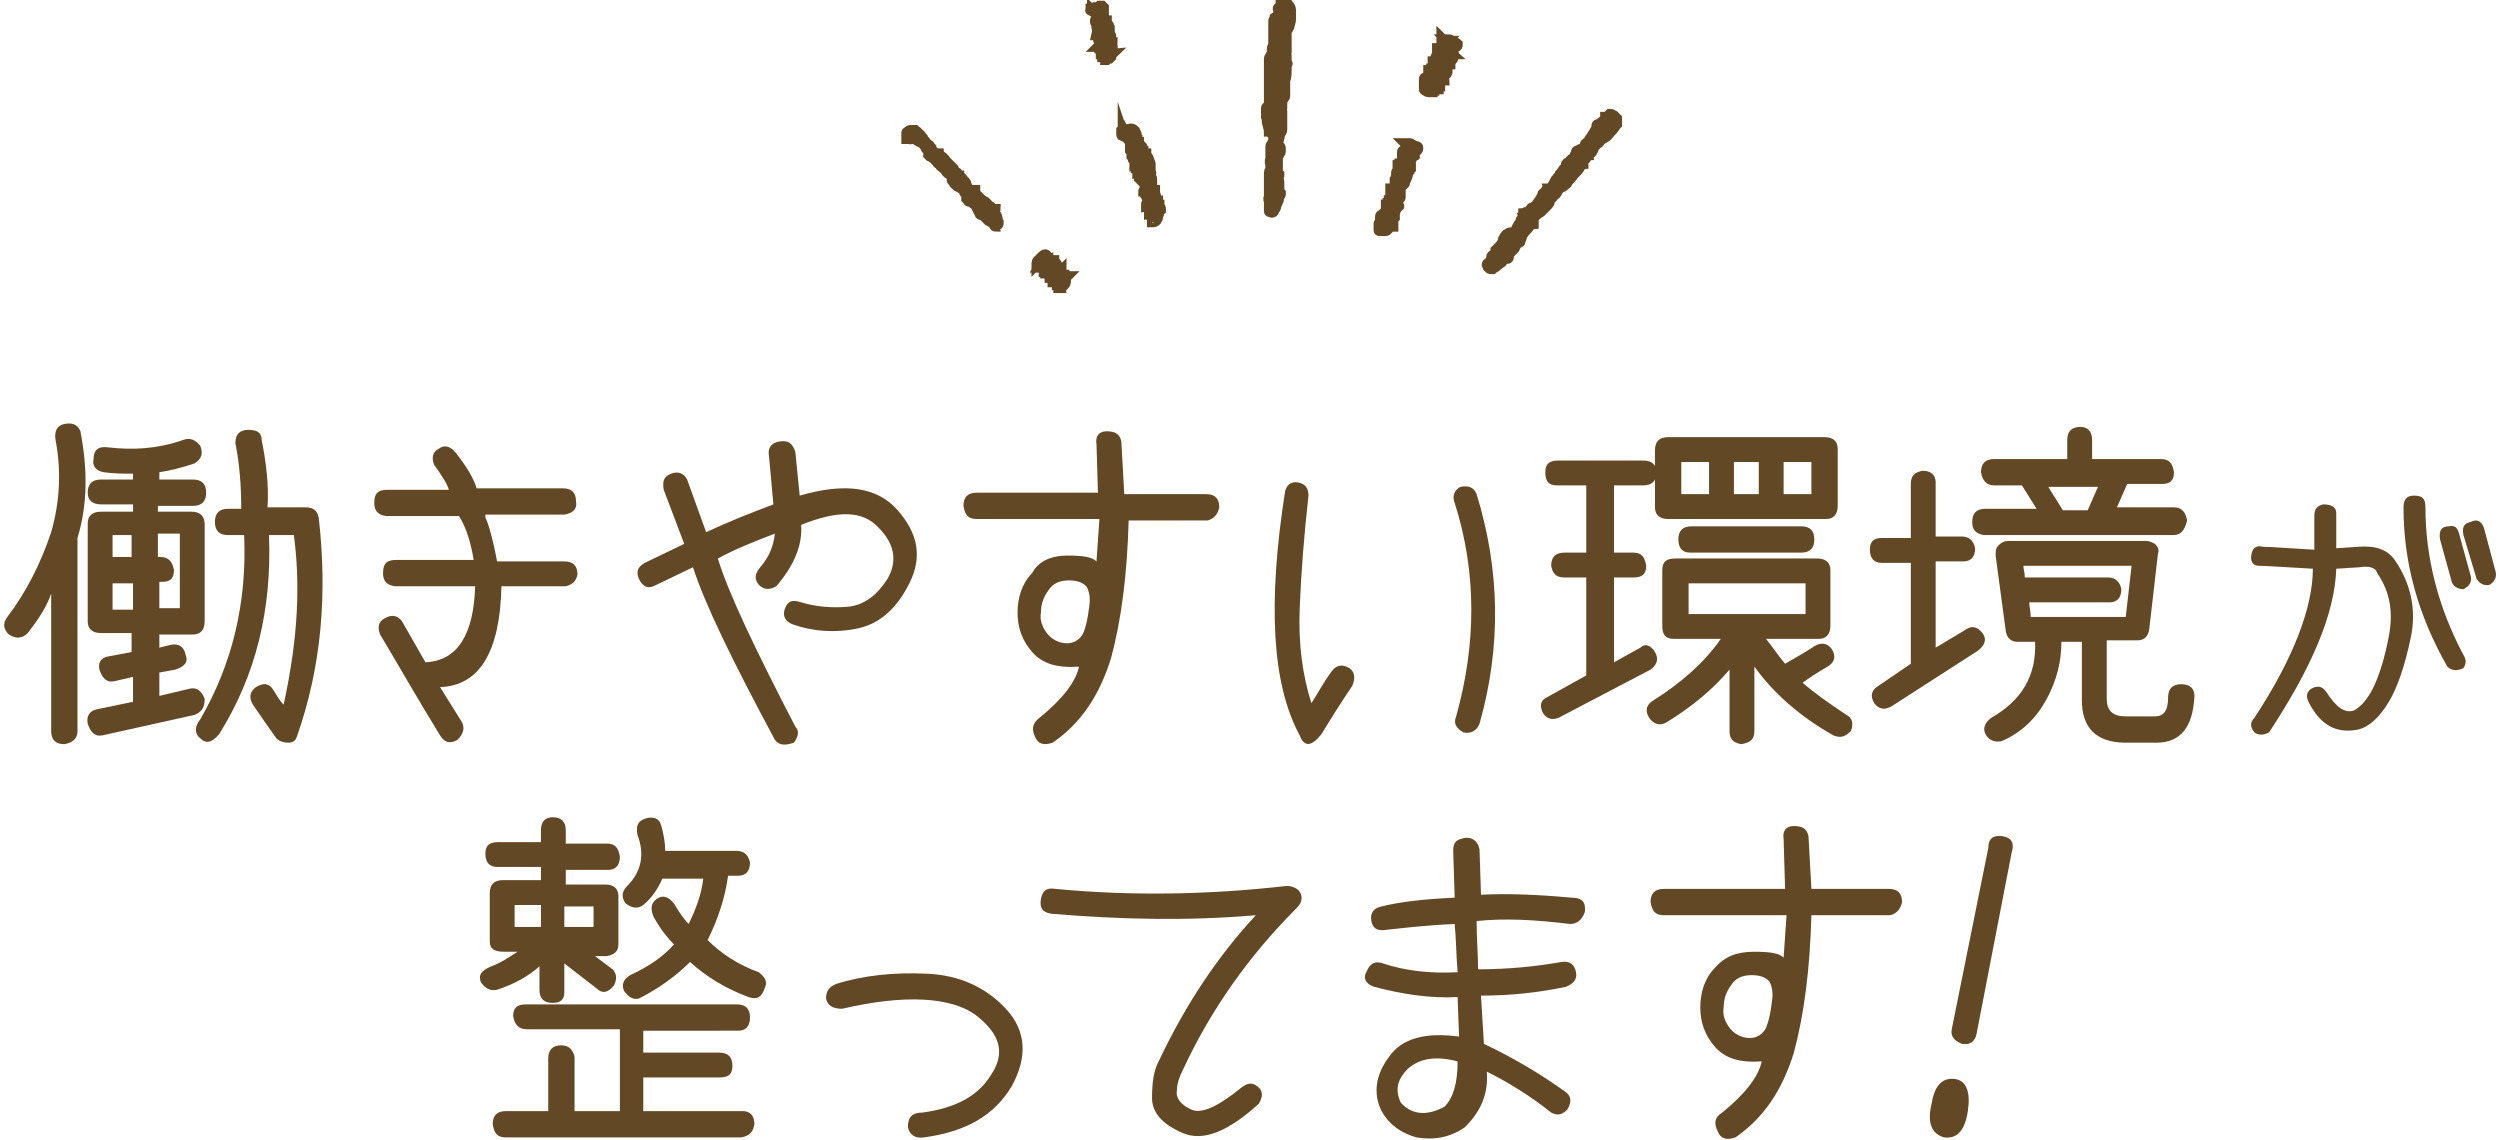 <?xml version="1.0" encoding="utf-8"?>
<!-- Generator: Adobe Illustrator 25.2.3, SVG Export Plug-In . SVG Version: 6.00 Build 0)  -->
<svg version="1.1" id="レイヤー_1" xmlns="http://www.w3.org/2000/svg" xmlns:xlink="http://www.w3.org/1999/xlink" x="0px"
	 y="0px" width="171px" height="78px" viewBox="0 0 171 78" style="enable-background:new 0 0 171 78;" xml:space="preserve">
<style type="text/css">
	.st0{fill:#634825;}
	.st1{fill:#634825;stroke:#634825;stroke-width:0.697;stroke-miterlimit:10;}
</style>
<g>
	<g>
		<path class="st0" d="M5.3,50c0,0.5-0.3,0.8-0.9,0.9c-0.6,0-0.9-0.3-0.9-0.9v-9.4c-0.3,0.9-0.9,1.8-1.6,2.7
			c-0.4,0.4-0.8,0.4-1.3,0.1c-0.4-0.4-0.4-0.8-0.1-1.2c1.3-1.7,2.3-3.7,3-5.8c0.6-2.1,0.7-4.2,0.3-6.3c-0.1-0.6,0.1-1,0.6-1.1
			c0.5-0.1,0.9,0,1.1,0.5C6,32.1,6,34.5,5.3,36.8V50z M13.3,48.9l-6.3,1.4c-0.5,0.1-0.8-0.2-1-0.8c-0.1-0.5,0.1-0.9,0.7-1L9.1,48
			v-1.7l-1.3,0.3c-0.5,0.1-0.8-0.2-1-0.8c-0.1-0.5,0.1-0.8,0.6-0.9l1.6-0.3v-1.3H6.9C6.3,43.3,6,43,6,42.5v-6.7
			C6,35.3,6.3,35,6.9,35h2.2v-0.5H6.9c-0.6,0-0.9-0.3-0.9-0.8c0-0.6,0.3-0.9,0.9-0.9h2.2v-0.4c-0.6,0-1.3,0-2-0.1
			c-0.6-0.1-0.8-0.5-0.7-0.9c0-0.6,0.3-0.9,1-0.8c1.7,0.2,3.4,0.1,5.1-0.5c0.5-0.2,0.9,0,1.2,0.4c0.2,0.5,0.1,0.9-0.4,1.2
			c-0.9,0.3-1.7,0.5-2.4,0.6v0.5h2.3c0.6,0,0.9,0.3,0.9,0.9c0,0.6-0.3,0.9-0.9,0.9h-2.4V35h2.3c0.6,0,0.9,0.3,0.9,0.9v6.6
			c0,0.6-0.3,0.9-0.8,0.9h-2.3v0.9l0.8-0.2c0.6-0.1,0.9,0.2,1,0.7c0.2,0.5-0.1,0.8-0.7,1l-1.1,0.2v1.6l2.1-0.5
			c0.5-0.1,0.8,0.2,1,0.7C14,48.4,13.8,48.7,13.3,48.9z M7.7,36.6v1.5h1.3v-1.5H7.7z M9.1,41.7v-1.8H7.7v1.8H9.1z M10.8,36.6v1.5H11
			c0.5,0,0.8,0.3,0.9,0.9c0,0.6-0.3,0.8-0.8,0.8h-0.2v1.8h1.4v-5.1H10.8z M20.3,50.4c-0.1,0.3-0.3,0.4-0.6,0.4
			c-0.3,0-0.6-0.1-0.8-0.3c-0.7-1-1.2-1.7-1.6-2.3c-0.3-0.5-0.2-0.9,0.2-1.2c0.5-0.3,0.9-0.3,1.2,0.2c0.2,0.3,0.4,0.7,0.7,1
			c0.5-2.3,0.8-4.4,0.9-6.4s0-3.7-0.2-5.2h-1.7c0.2,5.1-0.9,9.6-3.4,13.6c-0.5,0.6-0.9,0.7-1.3,0.3c-0.4-0.3-0.4-0.8,0-1.3
			c2.2-3.8,3.2-8,3-12.6h-1.1c-0.6,0-0.9-0.3-0.9-0.9c0-0.6,0.3-0.9,0.9-0.9h0.9c0-1.5-0.1-3-0.4-4.5c0-0.6,0.3-0.9,0.9-0.9
			c0.6,0,0.9,0.2,0.9,0.7c0.3,1.5,0.5,3.1,0.4,4.6h2.6c0.5,0,0.8,0.2,0.9,0.7C22.4,40.6,22,45.6,20.3,50.4z"/>
		<path class="st0" d="M33.2,35.4c0.2,0.4,0.5,1.4,0.8,3h4.6c0.6,0,0.9,0.3,0.9,0.9c-0.1,0.5-0.4,0.7-0.8,0.8h-4.4
			c-0.1,4.5-1.5,6.8-4.2,6.9l1.5,2.4c0.2,0.4,0.1,0.8-0.3,1.2c-0.5,0.3-0.9,0.2-1.2-0.3c-1.6-2.6-2.9-4.9-4.1-6.9
			c-0.2-0.5-0.1-0.9,0.3-1.1c0.5-0.3,0.9-0.2,1.2,0.2l1.6,2.8c2.2-0.1,3.3-1.9,3.4-5.2H27c-0.6-0.1-0.8-0.4-0.8-0.9
			c0-0.7,0.3-0.9,0.9-0.9h5.3c-0.2-1.2-0.5-2.2-1-3h-5c-0.6-0.1-0.8-0.4-0.8-0.9c0-0.6,0.2-0.9,0.9-0.9h4.2c-0.1-0.4-0.5-1-1-1.7
			c-0.2-0.5-0.1-0.9,0.3-1.1c0.4-0.3,0.8-0.2,1.2,0.3c0.7,0.9,1.2,1.7,1.4,2.4h5.9c0.6,0,0.9,0.3,0.9,0.9c0.1,0.5-0.2,0.8-0.8,0.9
			H33.2z"/>
		<path class="st0" d="M61.4,34.9c1.4,1.6,1.7,3.2,0.8,5c-0.9,1.8-2.1,2.8-3.6,3.1c-1.5,0.3-3,0.2-4.4-0.3c-0.5-0.2-0.7-0.6-0.5-1.1
			c0.2-0.5,0.5-0.6,1.1-0.4c1,0.3,2.1,0.4,3.2,0.3c1.1-0.1,2-0.8,2.7-1.9c0.7-1.2,0.5-2.4-0.6-3.5c-1.1-1.2-2.8-1.2-5.3-0.2
			c0.1,1.4-0.5,2.8-1.7,4.2c-0.5,0.3-0.9,0.2-1.2-0.1c-0.3-0.4-0.3-0.7,0.1-1.2c0.6-0.7,0.9-1.4,1-2.3c-1.3,0.5-2.6,1-3.9,1.7
			c0.7,2.3,2.5,6.1,5.3,11.5c0.3,0.3,0.2,0.7-0.1,1.1C53.7,51,53.3,51,53,50.6c-2.9-5.4-4.8-9.3-5.6-11.8L44.9,40
			c-0.5,0.3-0.9,0.2-1.2-0.4c-0.2-0.5-0.1-0.8,0.4-1.1l2.7-1.3l-1.4-3.7c-0.1-0.6,0-0.9,0.5-1.1c0.5-0.2,0.9,0,1.1,0.4l1.3,3.6
			c1.5-0.7,3-1.3,4.6-1.9l-0.3-3.3c-0.1-0.5,0.1-0.9,0.7-1c0.6-0.1,0.9,0.1,1.1,0.7l0.3,3C57.8,33,60,33.3,61.4,34.9z"/>
		<path class="st0" d="M82.5,33.8c0.6,0,0.9,0.3,0.9,0.9c-0.1,0.5-0.4,0.8-0.8,0.9h-5.4c-0.1,3.7-0.5,6.8-1.2,9.4
			c-0.8,2.6-2.1,4.5-4,5.8c-0.6,0.2-1,0.1-1.2-0.4c-0.3-0.6-0.1-1,0.3-1.3c1.6-1.3,2.5-2.5,2.7-3.5c-1.5,0.1-2.5-0.2-3.2-1
			c-0.7-0.8-1-1.7-1-2.7c0-1,0.3-2,1-2.7C71,38.4,71.9,38,73,38c1.1,0,1.7,0.1,2,0.4l0.2-2.9l-8.4,0c-0.6,0-0.8-0.3-0.9-0.9
			c0-0.6,0.3-0.9,0.9-0.9h8.3L75,30.4c-0.1-0.6,0.2-0.9,0.7-0.9c0.6,0,0.9,0.2,1,0.7l0.2,3.6H82.5z M71.6,43.3
			c0.3,0.4,0.8,0.7,1.4,0.7c0.5,0,0.9-0.3,1.1-0.7c0.2-0.5,0.3-1,0.4-1.8c0.1-0.6,0-1.1-0.2-1.4c-0.3-0.3-0.7-0.4-1.2-0.4
			c-0.6,0-1.1,0.2-1.4,0.7c-0.3,0.4-0.5,0.9-0.5,1.5C71.1,42.4,71.3,42.9,71.6,43.3z"/>
		<path class="st0" d="M88.8,33c0.5,0.1,0.7,0.4,0.7,0.9c-0.3,2.7-0.5,5.2-0.6,7.7c-0.1,2.5,0.2,4.6,0.8,6.5
			c0.4-0.6,0.8-1.4,1.4-2.2c0.3-0.4,0.7-0.5,1.2-0.2c0.4,0.3,0.4,0.7,0.2,1.2c-0.8,1.2-1.5,2.3-2.1,3.3c-0.7,0.9-1.2,0.9-1.5,0.1
			c-1.9-3.5-2.2-9-1-16.7C88,33.2,88.3,32.9,88.8,33z M101,33.8c1.6,5.2,1.7,10.4,0.2,15.7c-0.2,0.5-0.6,0.7-1.1,0.6
			c-0.5-0.3-0.7-0.6-0.5-1.1c1.4-5,1.4-9.9-0.1-14.6c-0.2-0.5,0-0.9,0.4-1.1C100.4,33.2,100.8,33.3,101,33.8z"/>
		<path class="st0" d="M113.2,44.6c0.3,0.5,0.1,0.9-0.3,1.2l-6.3,3.3c-0.5,0.2-0.9,0-1.1-0.4c-0.2-0.5-0.1-0.8,0.3-1l2.7-1.5v-6.7
			H107c-0.6,0-0.8-0.3-0.9-0.8c0-0.6,0.3-0.9,0.9-0.9h1.5v-4.6h-2c-0.6,0-0.8-0.3-0.8-0.9c0-0.6,0.3-0.8,0.9-0.8h5.8
			c0.6,0,0.9,0.3,0.9,0.8c0,0.6-0.3,0.9-0.9,0.9h-2v4.6h1.3c0.6,0,0.8,0.3,0.9,0.9c0,0.6-0.3,0.8-0.9,0.8h-1.3v5.8l1.8-1
			C112.5,44,112.9,44.1,113.2,44.6z M126.6,50c-0.4,0.4-0.7,0.5-1.2,0.3c-2.3-1.3-4.1-2.9-5.4-4.7V50c0,0.6-0.3,0.8-0.9,0.9
			c-0.6-0.1-0.8-0.4-0.8-0.9v-4.2c-1.1,1.3-2.5,2.5-4.3,3.6c-0.5,0.3-0.9,0.1-1.2-0.3c-0.3-0.5-0.2-0.9,0.3-1.2
			c1.9-1.2,3.5-2.6,4.6-4.2h-3.2c-0.6,0-0.8-0.3-0.8-0.9v-3.8c0-0.6,0.3-0.8,0.9-0.8h9.7c0.6,0,0.9,0.3,0.9,0.8v3.8
			c0,0.6-0.3,0.9-0.8,0.9h-3.6c0.4,0.5,0.8,1.1,1.3,1.7c0.7-0.4,1.4-0.8,2-1.2c0.5-0.3,0.9-0.2,1.2,0.2c0.3,0.5,0.2,0.9-0.3,1.2
			c-0.7,0.4-1.3,0.8-1.7,1.1c0.8,0.7,1.8,1.4,3,2.2C126.7,49.1,126.8,49.5,126.6,50z M113.2,34.7v-3.9c0-0.6,0.3-0.9,0.9-0.9h10.7
			c0.6,0,0.9,0.3,0.9,0.8v3.9c0,0.6-0.3,0.9-0.8,0.9h-10.8C113.5,35.5,113.2,35.2,113.2,34.7z M123.2,36c0.6,0,0.9,0.3,0.9,0.9
			c0,0.6-0.3,0.9-0.9,0.9h-7.6c-0.5,0-0.8-0.3-0.8-0.9c0-0.6,0.3-0.9,0.9-0.9H123.2z M115,33.8h1.9v-2.2H115V33.8z M115.5,42h8v-2.1
			h-8V42z M120.3,33.8v-2.2h-1.7v2.2H120.3z M123.9,31.6H122v2.2h1.9V31.6z"/>
		<path class="st0" d="M132.4,38.5v5.8l2-1.2c0.4-0.3,0.8-0.3,1.2,0.2c0.3,0.4,0.2,0.8-0.3,1.2l-5.9,3.8c-0.5,0.3-0.9,0.2-1.2-0.2
			c-0.3-0.5-0.2-0.9,0.3-1.2l2.2-1.5v-6.9h-2c-0.5,0-0.8-0.3-0.8-0.9c0-0.6,0.3-0.8,0.8-0.8h2v-3.7c0-0.6,0.3-0.8,0.8-0.9
			c0.6,0,0.9,0.3,0.9,0.8v3.7h1.8c0.5,0,0.8,0.3,0.9,0.8c0,0.6-0.3,0.9-0.8,0.9H132.4z M148.6,36.6h-12.9c-0.6-0.1-0.8-0.4-0.8-0.9
			c0-0.6,0.3-0.9,0.9-0.9h3.5l-1-1.6h-1.9c-0.5,0-0.8-0.3-0.9-0.9c0-0.6,0.3-0.9,0.9-0.9h5v-1.3c0-0.6,0.3-0.9,0.9-0.9
			c0.5,0,0.8,0.3,0.8,0.9v1.3h4.7c0.6,0,0.8,0.3,0.9,0.9c0,0.6-0.3,0.8-0.8,0.8h-2.4l-0.7,1.6h3.9c0.5,0,0.8,0.3,0.9,0.9
			C149.4,36.4,149.1,36.6,148.6,36.6z M147.5,50.8h-2.1c-2,0-3-1-3-2.9v-4H141c0,1.3-0.3,2.6-1,3.9c-0.7,1.3-1.7,2.3-3.1,2.9
			c-0.5,0.1-0.9-0.1-1.1-0.5c-0.2-0.4,0-0.8,0.4-1.1c2.1-1.2,3.1-2.9,3-5.2H138c-0.4,0-0.7-0.2-0.8-0.7l-0.7-5.2
			c0-0.3,0-0.5,0.2-0.7c0.2-0.2,0.4-0.3,0.7-0.3h9.4c0.2,0,0.4,0.1,0.6,0.2c0.2,0.2,0.3,0.4,0.2,0.7l-0.6,5.2
			c-0.1,0.5-0.4,0.7-0.8,0.7h-2.1v4c0,0.8,0.4,1.2,1.3,1.2h2c0.6,0,0.9-0.4,0.9-1.3c0-0.6,0.3-0.9,0.9-0.9c0.6,0,0.9,0.3,0.9,0.8
			C150,49.8,149.1,50.8,147.5,50.8z M145.4,42.2l0.4-3.5h-7.4c0,0.2,0.1,0.5,0.1,0.8h5.7c0.5,0,0.8,0.3,0.9,0.8
			c0,0.6-0.3,0.9-0.8,0.9h-5.5c0,0.3,0.1,0.6,0.1,1H145.4z M143.5,33.3h-3.4l1,1.6h1.7L143.5,33.3z"/>
		<path class="st0" d="M154.8,37.4c0.5,0,1.7,0.1,3.5,0.2l0-2.3c0-0.5,0.2-0.7,0.6-0.8c0.6,0,0.9,0.2,0.9,0.6v2.4l1.5-0.1
			c1.2-0.1,2,0.2,2.5,0.9c1.1,1.6,1.5,3.4,1.1,5.3c-0.4,1.9-0.9,3.4-1.5,4.4c-0.6,1-1.3,1.7-2.1,1.9c-1.5,0.3-2.6-0.3-3.4-1.9
			c-0.2-0.4-0.1-0.7,0.2-0.9c0.4-0.2,0.7-0.2,1,0.2c0.7,1.1,1.3,1.5,1.9,1.3c0.4-0.2,0.9-0.7,1.3-1.5c0.4-0.8,0.8-2,1.1-3.6
			c0.3-1.6,0.1-3-0.8-4.3c-0.1-0.4-0.6-0.5-1.2-0.4l-1.6,0.1c-0.1,3.1-1.7,6.8-4.6,11.2c-0.4,0.2-0.7,0.2-1,0c-0.3-0.4-0.3-0.7,0-1
			c2.7-4.1,4-7.6,4-10.2c-1.9-0.1-3.2-0.2-3.7-0.2c-0.4,0-0.6-0.3-0.5-0.8C154.1,37.4,154.4,37.3,154.8,37.4z M165.9,34.7
			c0,3.5,0.9,6.9,2.6,10.1c0.2,0.3,0.2,0.6,0,0.9c-0.4,0.2-0.8,0.2-1.1-0.1c-2-3.5-3-7.1-3-10.9c0-0.5,0.2-0.8,0.7-0.8
			C165.7,33.9,165.9,34.1,165.9,34.7z M168.2,36.5l0.8,2.9c0.1,0.4-0.1,0.7-0.5,0.9c-0.4,0-0.7-0.2-0.8-0.5l-0.8-2.9
			c-0.1-0.6,0.1-0.9,0.6-0.9C167.9,35.9,168.1,36.1,168.2,36.5z M169.9,36.1l0.8,3c0.1,0.4-0.1,0.7-0.4,0.9
			c-0.4,0.1-0.7-0.1-0.9-0.4l-0.9-3c-0.1-0.5,0-0.8,0.5-0.9C169.4,35.5,169.7,35.6,169.9,36.1z"/>
		<path class="st0" d="M36.9,66.1c-0.8,0.7-1.7,1.2-2.9,1.6c-0.5,0.1-0.8-0.1-1.1-0.5c-0.2-0.5,0-0.8,0.7-1.1c0.8-0.3,1.3-0.7,1.8-1
			h-0.9c-0.7,0-1-0.2-1-0.7v-3.3c0-0.6,0.3-0.9,0.9-0.9h2.6v-0.9h-3c-0.5,0-0.8-0.3-0.8-0.9c0-0.6,0.3-0.8,0.9-0.8h2.9v-0.8
			c0-0.6,0.3-0.9,0.8-0.9c0.6,0,0.9,0.3,0.9,0.9v0.9h2.8c0.6,0,0.8,0.3,0.9,0.9c0,0.6-0.3,0.9-0.8,0.9h-2.9v1h2.7
			c0.6,0,0.9,0.3,0.9,0.8v3.3c0,0.5-0.3,0.7-0.8,0.8h-0.8l1.2,0.9c0.3,0.3,0.3,0.7,0.1,1.1c-0.4,0.5-0.8,0.6-1.2,0.2l-2.2-1.7v2
			c0,0.5-0.3,0.7-0.8,0.7c-0.6,0-0.9-0.3-0.9-0.9V66.1z M51.6,76.9c-0.1,0.6-0.4,0.8-0.9,0.9H34.6c-0.6,0-0.8-0.3-0.9-0.9
			c0-0.6,0.3-0.9,0.9-0.9h2.9v-3.6c0-0.6,0.3-0.9,0.9-0.9c0.5,0,0.8,0.3,0.9,0.8V76h3.1v-5.6h-6.4c-0.5,0-0.8-0.3-0.9-0.9
			c0-0.6,0.3-0.8,0.9-0.8h14.4c0.6,0,0.9,0.3,0.9,0.9c0,0.6-0.3,0.9-0.8,0.9H44V72h5.2c0.6,0,0.9,0.3,0.9,0.9c0,0.6-0.3,0.8-0.9,0.8
			H44V76h6.8C51.3,76,51.6,76.3,51.6,76.9z M35.2,63.4h1.8v-1.5h-1.8V63.4z M38.6,62v1.4h2V62H38.6z M52.3,67.6
			c-0.2,0.6-0.5,0.8-1.1,0.6c-1.6-0.6-2.9-1.4-4-2.4c-0.9,0.9-2.1,1.8-3.5,2.5c-0.4,0.1-0.7-0.1-1-0.5c-0.2-0.4-0.1-0.8,0.4-1.1
			c1.3-0.6,2.3-1.3,3-2.1c-0.4-0.4-0.9-1-1.4-1.9c-0.2-0.5-0.2-0.9,0.2-1.2c0.4-0.3,0.8-0.2,1.2,0.3c0.4,0.7,0.8,1.2,1,1.4
			c0.5-1,0.9-2.1,1-3.1h-2.8h0c-0.3,0.7-0.7,1.3-1.3,1.8c-0.4,0.3-0.8,0.2-1.2-0.1c-0.3-0.4-0.3-0.8,0.1-1.2c1-1,1.2-2.2,0.7-3.5
			c-0.1-0.6,0-0.9,0.5-1.1c0.6-0.2,1,0,1.1,0.4c0.2,0.6,0.3,1.3,0.3,1.8h4.9c0.5,0,0.8,0.3,0.9,0.8c0,0.6-0.3,0.9-0.8,0.9h-0.7
			c-0.2,1.5-0.7,3-1.4,4.4c0.9,0.9,2.1,1.7,3.5,2.2C52.4,66.9,52.5,67.2,52.3,67.6z"/>
		<path class="st0" d="M63.4,66.6c2.2,0.1,4,0.9,5.4,2.4c1.4,1.5,1.5,3.3,0.4,5.3c-1.2,2-3.1,3.1-6,3.5c-0.6,0.1-1-0.2-1.1-0.7
			c0-0.7,0.3-1,1-1c2.2-0.3,3.8-1.1,4.7-2.6c1-1.5,0.6-2.8-1.1-4.1c-1.7-1.2-4.8-1.4-9.1-0.4c-0.6,0-1-0.2-1.1-0.7
			c0-0.5,0.2-0.8,0.7-1C59.1,66.7,61.2,66.5,63.4,66.6z"/>
		<path class="st0" d="M88.9,61c0.2,0.3,0.2,0.7-0.2,1.1c-3.3,3.3-5.9,7-7.8,11.1c-0.2,0.4-0.4,0.9-0.4,1.4c-0.1,0.5,0.3,1,1,1.3
			c0.7,0.3,1.8-0.2,3.4-1.5c0.4-0.3,0.7-0.4,1.1-0.1c0.4,0.3,0.4,0.7,0.1,1.2c-2.1,1.9-3.8,2.6-5.2,2c-1.4-0.6-2.1-1.4-2.1-2.4
			c0-1,0.1-1.9,0.5-2.6c1.8-3.8,4-7.1,6.6-9.9c-4.6,0.4-9.2,0.3-14-0.1c-0.6-0.1-0.8-0.4-0.7-1c0.1-0.6,0.4-0.8,1-0.7
			c5.2,0.5,10.5,0.4,15.8-0.2C88.3,60.6,88.7,60.7,88.9,61z"/>
		<path class="st0" d="M101,63c0,1.2,0.1,2.3,0.1,3.3c2.1,0,4-0.2,5.7-0.5c0.6-0.1,0.9,0.2,1,0.7c0.1,0.5-0.2,0.8-0.7,1
			c-1.9,0.4-3.8,0.6-5.8,0.6l0.2,3.3c1.9,0.9,3.8,2,5.6,3.3c0.4,0.3,0.4,0.7,0.1,1.2c-0.4,0.4-0.7,0.4-1.1,0.2
			c-1.5-1.2-3-2.1-4.4-2.8c0.1,1.4-0.3,2.6-1.5,3.8c-1,0.7-2.1,0.9-3.3,0.7c-1.1-0.3-1.9-0.9-2.4-1.8c-0.6-1.2-0.4-2.5,0.5-3.7
			c0.9-1.3,2.5-1.7,4.8-1.4l-0.1-2.7c-1.9,0.1-3.8-0.2-5.7-0.7c-0.6-0.2-0.8-0.6-0.5-1.1c0.2-0.5,0.6-0.7,1.1-0.5
			c1.5,0.5,3.2,0.7,5.1,0.6c-0.1-1.2-0.1-2.3-0.2-3.3c-2.2,0.1-3.7,0.3-4.7,0.4c-0.6,0.1-0.9-0.1-1-0.6c-0.1-0.6,0.2-0.9,0.7-1
			c1.2-0.3,2.8-0.5,5-0.6l-0.1-3.2c0-0.6,0.2-0.8,0.9-0.9c0.5,0,0.8,0.3,0.9,0.8l0.1,3.1c1.9-0.1,4,0,6.2,0.2c0.7,0,1,0.3,0.9,1
			c-0.2,0.5-0.5,0.8-1,0.8C104.9,62.9,102.9,62.8,101,63z M98.8,75.7c0.6-0.6,0.9-1.6,0.9-3.1c-1.5-0.4-2.6-0.2-3.4,0.5
			c-0.7,0.7-0.9,1.4-0.5,2.3C96.5,76.2,97.5,76.4,98.8,75.7z"/>
		<path class="st0" d="M129.2,60.8c0.6,0,0.9,0.3,0.9,0.9c-0.1,0.5-0.4,0.8-0.8,0.9h-5.4c-0.1,3.7-0.5,6.8-1.2,9.4
			c-0.8,2.6-2.1,4.5-4,5.8c-0.6,0.2-1,0.1-1.2-0.4c-0.3-0.6-0.2-1,0.3-1.3c1.6-1.3,2.5-2.5,2.7-3.5c-1.5,0.1-2.5-0.2-3.2-1
			c-0.7-0.8-1-1.7-1-2.7c0-1,0.3-2,1-2.7c0.7-0.8,1.5-1.1,2.7-1.1c1.1,0,1.7,0.1,2,0.4l0.2-2.9l-8.4,0c-0.6,0-0.8-0.3-0.9-0.9
			c0-0.6,0.3-0.9,0.9-0.9h8.3l-0.1-3.4c-0.1-0.6,0.2-0.9,0.7-0.9c0.6,0,0.9,0.2,1,0.7l0.2,3.6H129.2z M118.3,70.3
			c0.3,0.4,0.8,0.7,1.4,0.7c0.5,0,0.9-0.3,1.1-0.7c0.2-0.5,0.3-1,0.4-1.8c0.1-0.6,0-1.1-0.2-1.4c-0.3-0.3-0.7-0.4-1.2-0.4
			c-0.6,0-1.1,0.2-1.4,0.7c-0.3,0.4-0.5,0.9-0.5,1.5C117.8,69.4,118,69.9,118.3,70.3z"/>
		<path class="st0" d="M133.7,73.8c0.8,0.1,1.1,0.9,0.9,2.2c-0.2,1.3-0.7,1.9-1.6,1.8c-0.8-0.2-1.2-0.9-0.9-2.2
			C132.3,74.3,132.8,73.7,133.7,73.8z M137,57.2c0.6,0.1,0.8,0.5,0.6,1.1l-2.4,12.4c-0.1,0.5-0.4,0.8-1,0.7c-0.5-0.2-0.8-0.5-0.7-1
			L136,58C136,57.3,136.4,57.1,137,57.2z"/>
	</g>
	<g>
		<g>
			<path class="st1" d="M62.2,9.5C62.2,9.5,62.1,9.5,62.2,9.5c-0.1,0-0.2,0-0.2,0c0,0,0,0,0-0.1c0,0,0-0.1,0-0.1c0,0,0,0,0-0.1
				c0,0,0-0.1,0-0.1C62,9.1,62,9,62.1,9c0.1-0.1,0.1-0.1,0.2-0.1c0.1,0,0.2,0,0.3,0c0.1,0.1,0.2,0.1,0.2,0.2c0,0,0,0,0,0
				C63,9.2,63,9.3,63.1,9.4c0,0,0,0.1,0,0.1c0,0,0,0.1,0.1,0.1c0.1,0,0.1,0.1,0.1,0.1c0,0,0.1,0.1,0.1,0.1c0,0,0.1,0.1,0.1,0.1
				c0,0,0.1,0,0.1,0.1c0,0,0,0,0.1,0.1c0,0,0,0,0,0.1c0,0.1,0,0.1,0.1,0.1c0,0,0,0,0.1,0.1c0,0.1,0,0.1,0.1,0.1c0,0,0,0,0.1,0
				c0.1,0,0.1,0,0.1,0c0,0.1,0.1,0.1,0.1,0.1c0.1,0.1,0.3,0.2,0.4,0.4c0,0,0,0,0,0c0.1,0.1,0.2,0.2,0.3,0.3c0,0,0.1,0.1,0.1,0.1
				c0,0,0.1,0.1,0.1,0.1c0,0.1,0.1,0.1,0.1,0.2c0,0,0,0,0.1,0.1c0.1,0,0.1,0,0.1,0.1c0,0.1,0.1,0.1,0.1,0.1c0,0.1,0.1,0.1,0.1,0.1
				c0,0,0,0,0,0c0.1,0,0.1,0.1,0.2,0.2c0,0,0.1,0.1,0.1,0.1c0,0,0.1,0.1,0.1,0.2c0.1,0.2,0.1,0.3,0.2,0.4c0,0.1,0.1,0.1,0.2,0
				c0.1,0,0.1,0,0.2,0c0,0,0,0,0,0c0,0.1,0,0.1,0,0.2c0,0.1,0,0.1,0.1,0.1c0.1,0.1,0.2,0.2,0.3,0.3c0,0,0.1,0.1,0.1,0.1
				c0.1,0,0.1,0.1,0.2,0.1c0,0,0,0,0.1,0.1c0,0.1,0.1,0.2,0.2,0.2c0,0,0.1,0,0.1,0.1c0,0,0,0,0,0c0.1,0,0.1,0.1,0.2,0.1
				c0,0,0.1,0,0.1,0c0,0.1-0.1,0.1-0.1,0.2c0,0,0,0.1,0,0.1c0.1,0,0.1,0.1,0.1,0.1c0,0,0,0,0,0c0.1,0,0.1,0.1,0.1,0.2
				c0.1,0.1,0,0.2,0.1,0.3c0,0,0,0,0,0.1c0,0.1-0.1,0.1-0.1,0.1c-0.1,0-0.1,0.1-0.1,0.1c0,0-0.1,0-0.1-0.1c0,0,0,0,0-0.1
				c0,0-0.1,0-0.1-0.1c0,0,0,0-0.1,0c-0.1,0-0.1-0.1-0.2-0.1c0,0-0.1-0.1-0.1-0.1c0,0,0,0,0,0c0,0-0.1-0.1-0.1-0.1
				c-0.1-0.1-0.2-0.2-0.3-0.2c0,0-0.1,0-0.1-0.1c0-0.1-0.1-0.1-0.1-0.2c0-0.1-0.1-0.1-0.1-0.2c0,0,0,0,0-0.1c0-0.1,0-0.1-0.1-0.1
				c-0.1,0-0.2-0.1-0.2-0.2c0,0,0,0-0.1,0c0,0,0,0-0.1,0c0,0-0.1,0-0.1-0.1c0,0-0.1-0.1-0.1-0.1c0,0,0,0,0,0c0,0,0-0.1,0-0.2
				c0-0.1-0.1-0.2-0.1-0.2c0,0-0.1,0,0-0.1c0-0.1,0-0.1-0.1-0.1c-0.1-0.1-0.2-0.1-0.3-0.2c-0.1,0-0.2-0.1-0.3-0.2c0,0,0,0,0-0.1
				c0-0.1,0-0.1-0.1-0.1c-0.1,0-0.1-0.1-0.1-0.1c0,0,0,0,0-0.1c0,0,0-0.1,0-0.1c-0.1-0.1-0.1-0.2-0.2-0.2c0,0-0.1,0-0.1-0.1
				c0,0-0.1,0-0.1-0.1c0,0,0,0-0.1-0.1c0,0-0.1-0.1-0.1-0.1c0,0,0,0,0,0c-0.1-0.1-0.2-0.1-0.2-0.2c0,0-0.1-0.1-0.1-0.1
				c-0.1,0-0.1-0.1-0.1-0.1c0,0,0,0-0.1-0.1c0,0-0.1-0.1-0.1-0.1c0,0,0-0.1-0.1-0.1c-0.1,0-0.1-0.1-0.2-0.1c0,0-0.1-0.1-0.1-0.1
				c0-0.1,0-0.1,0-0.2c0-0.1-0.1-0.1-0.1-0.2c0,0,0,0,0,0c-0.1,0-0.1-0.1-0.1-0.2c0,0,0,0,0,0c-0.1,0-0.1-0.1-0.2-0.2
				c-0.1,0-0.2-0.1-0.2-0.1c-0.1,0-0.2-0.1-0.3-0.2c0,0-0.1,0-0.1,0c0,0,0,0,0,0c0-0.1-0.1-0.1-0.1-0.1c0,0,0,0,0,0
				C62.3,9.6,62.2,9.5,62.2,9.5z"/>
			<path class="st1" d="M71,18C71,18,71,18,71,18c-0.1,0.1-0.1,0.1-0.1,0.1c0,0,0,0,0,0C70.9,18,70.9,17.9,71,18
				C70.9,17.9,70.9,17.9,71,18c-0.1-0.1-0.1-0.1,0-0.2c0,0,0.1-0.1,0.1-0.1c0.1-0.1,0.1-0.1,0.2-0.2c0.1-0.1,0.2-0.1,0.2-0.1
				c0,0,0.1,0,0.1,0.1c0,0,0,0,0,0c0,0,0,0.1,0.1,0.1c0,0,0,0,0,0.1c0,0,0,0,0,0.1c0,0,0,0,0,0c0,0,0,0,0,0c0,0,0,0,0.1,0
				c0,0,0,0,0.1,0c0,0,0,0,0,0c0,0,0,0,0,0c0,0,0,0.1,0,0c0,0,0,0,0,0c0,0.1,0,0,0,0c0,0,0,0,0.1,0c0,0,0.1,0,0.1,0c0,0,0,0,0,0.1
				c0.1,0,0.1,0,0.1,0.1c0,0,0,0,0,0c0.1,0,0.1,0.1,0.1,0.1c0,0,0,0,0,0c0,0,0,0,0,0.1c0,0,0,0.1,0,0.1c0,0,0,0,0,0c0,0,0,0,0,0
				c0,0,0,0.1,0,0c0,0,0,0,0,0c0,0,0,0,0,0c0.1,0,0.1,0,0.1,0c0,0,0,0,0,0c0,0,0,0,0,0.1c0,0.1,0,0.1,0,0.2c0,0,0,0,0.1,0
				c0.1-0.1,0.1-0.1,0.1-0.1c0,0,0,0,0,0c0,0,0,0.1,0,0.1c0,0,0,0,0,0.1c0,0,0.1,0.1,0.1,0.1c0,0,0,0,0,0c0,0,0,0,0.1,0c0,0,0,0,0,0
				c0,0.1,0,0.1,0.1,0.1c0,0,0,0,0,0c0,0,0,0,0,0c0,0,0,0,0.1,0c0,0,0,0,0,0c0,0-0.1,0.1-0.1,0.2c0,0,0,0.1,0,0.1c0.1,0,0.1,0,0,0
				c0,0,0,0,0,0c0,0,0,0.1,0,0.1c0,0,0,0.1-0.1,0.2c0,0,0,0,0,0c0,0-0.1,0.1-0.1,0.1c-0.1,0-0.1,0.1-0.1,0.1c0,0,0,0,0,0
				c0,0,0,0,0,0c0,0,0,0,0,0c0,0,0,0,0,0c0,0-0.1,0-0.1,0c0,0,0,0-0.1,0c0,0,0,0,0,0c0,0,0,0,0-0.1c0-0.1,0-0.1-0.1-0.1c0,0,0,0,0,0
				c0,0,0,0,0-0.1c0,0,0-0.1,0-0.1c0,0,0,0,0,0c0,0,0-0.1,0,0c-0.1,0-0.1,0-0.1,0c0,0,0,0-0.1,0c0,0,0,0,0,0c0,0,0,0,0,0
				c0,0,0,0-0.1,0c0,0,0,0,0,0c0,0,0-0.1,0-0.1c0,0,0-0.1,0-0.1c0,0,0,0,0,0c0-0.1,0-0.1,0-0.1c0,0-0.1,0-0.1,0c-0.1,0-0.1,0-0.1,0
				c0,0,0,0,0,0c0,0,0,0,0,0c0,0,0,0,0,0c0,0,0,0,0-0.1c0,0,0,0,0,0c0,0,0-0.1-0.1-0.1c0,0,0,0,0,0c0,0,0,0,0,0c0,0,0,0,0,0
				c0,0,0,0,0,0c0,0,0,0,0,0c0,0-0.1,0-0.1-0.1c0,0,0,0,0,0c0,0,0,0-0.1,0c0,0,0,0,0,0c0,0,0,0,0-0.1c0,0,0,0,0,0c0,0-0.1,0-0.1,0
				c0,0,0,0,0,0c0,0,0-0.1,0-0.1c0-0.1,0-0.1,0-0.1c0,0,0,0,0,0c0,0,0,0,0-0.1c0,0,0,0,0,0c0,0,0,0-0.1,0c0,0-0.1,0-0.1,0
				c-0.1,0-0.1,0-0.1,0c0,0,0,0-0.1,0c0,0,0,0,0,0C71.1,18.1,71,18.1,71,18C71.1,18,71,18,71,18C71,18,71,18,71,18z"/>
			<path class="st1" d="M74.7,0.7C74.7,0.7,74.7,0.7,74.7,0.7c-0.1,0-0.2,0-0.1,0c0,0,0,0,0,0c0,0,0,0,0-0.1c0,0,0,0,0,0
				c0,0,0,0,0.1,0c0.1,0,0.1,0,0.2-0.1c0.1,0,0.2,0,0.3-0.1c0.1,0,0.2,0,0.2,0c0,0,0.1,0.1,0.1,0.1c0,0,0,0,0,0c0,0,0,0.1,0,0.2
				c0,0,0,0-0.1,0.1c0,0,0,0,0,0.1c0,0,0,0.1,0,0.1c0,0,0,0,0,0.1c0,0,0,0,0,0.1c0,0,0,0,0.1,0c0,0,0,0,0,0c0,0,0,0,0,0
				c0,0,0,0.1,0,0.1c0,0,0,0,0,0c-0.1,0,0,0,0,0.1c0,0,0,0,0.1,0c0.1,0,0.1,0,0.1,0c0,0,0,0.1,0,0.1c0,0.1,0.1,0.1,0.1,0.2
				c0,0,0,0,0,0c0.1,0,0,0.1,0.1,0.2c0,0,0,0,0,0.1c0,0,0,0,0,0.1c0,0,0,0.1,0,0.1c0,0,0,0,0,0c0,0,0,0,0,0c0,0,0,0.1,0,0.1
				c0,0,0,0,0,0.1c0,0,0,0,0,0C76,2.4,76,2.4,76,2.5c0,0,0,0.1,0,0.1c0,0,0,0.1,0,0.1c0,0.1-0.1,0.2-0.1,0.2c0,0,0,0,0.1,0
				c0.1,0,0.1,0,0.1,0c0,0,0,0,0,0c0,0,0,0.1-0.1,0.1c0,0,0,0,0,0.1c0,0.1,0,0.1,0,0.2c0,0,0,0,0,0c0,0,0,0.1,0.1,0.1c0,0,0,0,0,0
				c0,0.1,0,0.1,0,0.1c0,0,0,0,0,0c0,0,0,0,0,0c0,0,0,0.1,0.1,0.1c0,0,0,0,0,0c0,0-0.1,0.1-0.2,0.1c0,0-0.1,0,0,0c0.1,0,0.1,0,0,0.1
				c0,0,0,0,0,0c0,0,0,0.1,0,0.1c0,0-0.1,0.1-0.1,0.1c0,0,0,0,0,0c0,0-0.1,0-0.2,0.1c-0.1,0-0.1,0-0.1,0c0,0,0,0,0,0c0,0,0,0,0,0
				c0,0,0,0,0-0.1c0,0,0,0,0,0c0,0-0.1,0-0.1-0.1c0,0,0,0-0.1,0c0,0,0,0,0,0c0,0,0-0.1,0-0.1c0-0.1,0-0.1-0.1-0.1c0,0,0,0,0,0
				c0,0,0-0.1,0-0.1c0,0,0-0.1,0.1-0.1c0,0,0,0,0,0c0,0,0-0.1,0-0.1c-0.1,0-0.1-0.1-0.1-0.1c0,0,0,0-0.1,0c0,0,0,0,0,0
				c0,0,0,0,0-0.1c0,0,0,0-0.1,0c0,0,0,0,0,0c0,0,0,0,0.1-0.1c0,0,0.1-0.1,0.1-0.1c0,0,0,0,0,0c0.1,0,0.1-0.1,0-0.1
				c0,0-0.1-0.1-0.1-0.1c-0.1,0-0.1-0.1-0.1-0.1c0,0,0,0,0,0c0,0,0,0,0-0.1c0,0,0,0,0-0.1c0,0,0,0,0,0c0,0,0,0,0,0
				c0-0.1,0-0.1-0.1-0.1c0,0,0,0,0,0c0,0,0,0,0,0c0,0,0,0,0,0c0,0,0,0,0,0c0,0,0,0,0,0C75.1,2,75,2,75,1.9c0,0,0,0,0-0.1
				c0,0,0,0,0-0.1c0,0,0,0,0,0c0,0,0,0,0-0.1c0,0,0,0,0,0c0,0-0.1,0-0.1-0.1c0,0,0,0,0-0.1c0,0,0-0.1,0.1-0.1c0,0,0-0.1,0.1-0.1
				c0,0,0,0,0,0c0,0,0,0,0-0.1c0,0,0,0,0,0c0,0,0-0.1,0-0.1c0,0-0.1,0-0.1-0.1c-0.1,0-0.1-0.1-0.1-0.1c0,0,0,0-0.1,0c0,0,0,0,0,0
				C74.7,0.8,74.7,0.8,74.7,0.7C74.8,0.8,74.8,0.8,74.7,0.7C74.7,0.7,74.7,0.7,74.7,0.7z"/>
			<path class="st1" d="M76.9,9.3C76.9,9.3,76.9,9.3,76.9,9.3c-0.1,0-0.2,0-0.2-0.1c0,0,0,0,0-0.1c0,0,0-0.1,0-0.1c0,0,0,0,0-0.1
				c0,0,0,0,0.1-0.1C76.9,9,77,9,77,8.9c0.1,0,0.2-0.1,0.3-0.1c0.1,0,0.2,0,0.3,0.1c0,0.1,0.1,0.1,0.1,0.2c0,0,0,0,0,0
				c0.1,0.1,0,0.2,0.1,0.3c0,0,0,0.1,0,0.1c0,0,0,0.1,0,0.1c0,0,0,0.1,0.1,0.1c0,0,0,0.1,0,0.1c0,0,0,0.1,0.1,0.1
				c0,0,0.1,0.1,0.1,0.1c0,0,0,0.1,0,0.1c0,0,0,0,0,0.1c0,0,0,0.1,0.1,0.1c0,0,0,0,0,0.1c0,0,0,0.1,0,0.1c0,0,0,0,0.1,0
				c0.1,0,0.1,0,0.1,0c0,0.1,0,0.1,0,0.1c0.1,0.1,0.2,0.2,0.2,0.4c0,0,0,0,0,0c0.1,0.1,0.1,0.2,0.1,0.3c0,0,0,0.1,0,0.1
				c0,0,0,0.1,0,0.1c0,0.1,0,0.1,0,0.2c0,0,0,0,0,0.1c0,0,0.1,0,0,0.1c0,0.1,0,0.1,0,0.1c0,0,0,0.1,0,0.1c0,0,0,0,0,0
				c0.1,0,0.1,0.1,0.1,0.2c0,0,0,0.1,0,0.1c0,0,0,0.1,0,0.1c0,0.1,0,0.3,0,0.4c0,0,0,0.1,0.1,0.1c0.1,0,0.1,0,0.1,0c0,0,0,0,0,0
				c0,0,0,0.1,0,0.1c0,0,0,0.1,0,0.1l0.1,0.3c0,0,0,0.1,0,0.1c0,0,0,0.1,0.1,0.1c0,0,0,0,0,0.1c0,0.1,0,0.2,0.1,0.2c0,0,0,0,0,0.1
				c0,0,0,0,0,0c0.1,0.1,0.1,0.1,0.1,0.2c0,0,0,0,0,0.1c0,0-0.1,0.1-0.2,0.1c0,0-0.1,0.1,0,0.1c0.1,0,0.1,0.1,0,0.1c0,0,0,0,0,0
				c0,0,0,0.1,0,0.2c0,0.1-0.1,0.1-0.1,0.2c0,0,0,0,0,0c0,0-0.1,0.1-0.2,0.1c-0.1,0-0.1,0-0.1,0c0,0,0,0,0-0.1c0,0,0,0,0-0.1
				c0,0-0.1-0.1,0-0.1c0,0,0,0,0,0c-0.1,0-0.1-0.1-0.1-0.1c0,0,0-0.1-0.1-0.1c0,0,0,0,0,0c0,0,0-0.1,0-0.1c0-0.1,0-0.2-0.1-0.3
				c0,0,0-0.1-0.1-0.1c0-0.1,0-0.1,0-0.2c0-0.1,0-0.1,0.1-0.2c0,0,0,0,0-0.1c0-0.1,0-0.1,0-0.1c-0.1-0.1-0.1-0.1-0.1-0.2
				c0,0,0,0-0.1-0.1c0,0,0,0,0,0c0,0,0-0.1,0-0.1c0,0,0-0.1-0.1-0.1c0,0,0,0,0,0c0,0,0-0.1,0.1-0.1c0-0.1,0.1-0.1,0-0.2
				c0,0,0,0,0-0.1c0.1,0,0-0.1,0-0.1c-0.1-0.1-0.1-0.1-0.2-0.2c-0.1-0.1-0.1-0.1-0.2-0.2c0,0,0,0,0-0.1c0,0,0-0.1,0-0.1
				c0,0,0-0.1-0.1-0.1c0,0,0,0,0-0.1c0,0,0,0,0-0.1c0-0.1,0-0.2-0.1-0.2c0,0,0-0.1-0.1-0.1c0,0,0,0,0-0.1c0,0,0,0,0-0.1
				c0,0,0-0.1,0-0.1c0,0,0,0,0,0c0-0.1-0.1-0.2-0.1-0.2c0,0,0-0.1,0-0.1c0,0-0.1-0.1-0.1-0.1c0,0,0,0,0-0.1c0,0,0-0.1,0-0.1
				c0,0,0-0.1,0-0.1c0,0-0.1-0.1-0.1-0.1c0,0,0-0.1,0-0.1c0,0,0-0.1,0-0.1c0-0.1,0-0.1,0-0.2c0,0,0,0,0,0c0,0,0-0.1,0-0.1
				c0,0,0,0,0,0c0,0,0-0.1-0.1-0.2c0-0.1-0.1-0.1-0.1-0.2c-0.1-0.1-0.1-0.1-0.2-0.2c0,0-0.1,0-0.1,0c0,0,0,0,0,0c0,0,0-0.1,0-0.1
				c0,0,0,0,0,0C76.9,9.4,76.9,9.4,76.9,9.3z"/>
			<path class="st1" d="M87.5,0.8C87.5,0.8,87.5,0.8,87.5,0.8c-0.1-0.1-0.1-0.2-0.1-0.2c0,0,0-0.1,0.1-0.1c0,0,0.1-0.1,0.1-0.1
				c0,0,0-0.1,0-0.1c0,0,0.1,0,0.1-0.1c0.1,0,0.1,0,0.2,0c0.1,0,0.2,0,0.2,0.1c0.1,0.1,0.2,0.2,0.2,0.4c0,0.2,0,0.3,0,0.5
				c0,0,0,0.1,0,0.1c0,0.2-0.1,0.4-0.1,0.5c0,0.1-0.1,0.1-0.1,0.2C88,2.1,88,2.1,88,2.2c0,0.1,0,0.2,0,0.3c0,0.1,0,0.2,0,0.3
				c0,0.1,0,0.2,0,0.3c0,0.1,0,0.1,0,0.2c0,0.1,0,0.1,0,0.2c0,0,0,0.1,0,0.1c0,0.1-0.1,0.2,0,0.3c0,0,0,0.1,0,0.1
				c-0.1,0.1,0,0.1,0,0.2c0,0,0,0.1,0,0.1c0.1,0,0.1,0.1,0,0.1c0,0.1,0,0.2,0,0.3c0,0.3,0,0.6-0.1,0.8c0,0,0,0,0,0.1
				c0,0.2,0,0.4,0,0.7c0,0.1,0,0.2,0,0.2c0,0.1,0,0.2-0.1,0.2c0,0.1-0.1,0.2-0.1,0.3c0,0.1,0,0.1,0,0.2c0,0.1,0,0.1,0,0.2
				c0,0.1-0.1,0.2,0,0.3c0,0.1,0,0.2,0,0.3c0,0,0,0.1,0,0.1c0,0.1,0,0.3,0,0.4c0,0.1,0,0.2,0,0.3c0,0.1,0,0.2-0.1,0.3
				c-0.1,0.2-0.1,0.5-0.2,0.7c0,0.1,0,0.1,0.1,0.2c0.1,0,0.1,0.1,0.1,0.2c0,0,0,0,0,0.1c0,0.1,0,0.2-0.1,0.2c0,0.1,0,0.1-0.1,0.2
				c0,0.2,0,0.5,0,0.7c0,0.1,0,0.1,0,0.2c0,0.1,0,0.2,0.1,0.3c0,0,0,0.1,0,0.1c-0.1,0.2,0,0.3,0,0.5c0,0.1,0,0.1,0,0.2
				c0,0,0,0.1,0,0.1c0,0.1,0,0.3,0.1,0.4c0,0,0,0.1,0,0.1c0,0.1-0.1,0.1-0.2,0.1c0,0-0.1,0.1,0,0.1c0.1,0.1,0.1,0.2,0,0.3
				c0,0,0,0,0,0c0,0.1-0.1,0.2-0.1,0.3c0,0.1-0.1,0.2-0.2,0.4c0,0,0,0,0,0c0,0-0.1,0.1-0.2,0c-0.1,0-0.1,0-0.1-0.1
				c0-0.1,0-0.1,0-0.2c0,0,0-0.1,0-0.1c0-0.1,0-0.2,0-0.2c0,0,0-0.1,0-0.1c0-0.1-0.1-0.2,0-0.3c0-0.1,0-0.2,0-0.2c0,0,0-0.1,0-0.1
				c0-0.1,0-0.2,0-0.3c0-0.2,0-0.4,0-0.6c0-0.1,0-0.1,0-0.2c0-0.1,0-0.2,0-0.3c0-0.1,0.1-0.2,0.1-0.3c0,0,0-0.1,0-0.1
				c0.1-0.1,0.1-0.2,0-0.2c-0.1-0.1,0-0.3,0-0.4c0-0.1,0-0.1,0-0.2c0,0,0-0.1,0-0.1c0-0.1,0-0.1,0-0.2c0-0.1,0-0.2,0-0.2
				c0,0,0-0.1,0-0.1c0-0.1,0.1-0.1,0.1-0.2c0.1-0.1,0.1-0.3,0.1-0.4c0,0,0-0.1,0-0.1C86.9,9.1,86.9,9,86.8,9c0-0.2-0.1-0.4-0.1-0.5
				c-0.1-0.2,0-0.3-0.1-0.5c0,0,0-0.1,0-0.1c0-0.1,0.1-0.1,0-0.2c0-0.1,0-0.2,0-0.3c0,0,0-0.1,0.1-0.1c0,0,0.1-0.1,0.1-0.1
				c0-0.2,0-0.3,0-0.5c0-0.1,0-0.1,0-0.2c0-0.1,0-0.1,0-0.2c0,0,0-0.1,0-0.1c0-0.1,0-0.1,0-0.2c0,0,0,0,0,0c0-0.2,0-0.4,0-0.5
				c0-0.1,0-0.1,0-0.2c0-0.1,0-0.2,0-0.3c0,0,0-0.1,0-0.1c0-0.1,0-0.2,0-0.2c0-0.1,0-0.1,0-0.2c0-0.1,0-0.2,0-0.3c0-0.1,0-0.1,0-0.2
				c0-0.1,0.1-0.1,0.1-0.2c0.1-0.1,0.1-0.2,0.1-0.3c0,0,0-0.1,0-0.1c0-0.1,0-0.2,0.1-0.3c0,0,0,0,0-0.1c0-0.1,0-0.2,0-0.3
				c0-0.1,0-0.3,0-0.4c0-0.2,0-0.3,0-0.5c0-0.1,0-0.1,0-0.2c0,0,0-0.1,0-0.1c0-0.1,0-0.2,0.1-0.2c0,0,0-0.1,0-0.1
				C87.5,1,87.5,0.9,87.5,0.8z"/>
			<path class="st1" d="M99,2.8C99,2.8,98.9,2.8,99,2.8c-0.1-0.1-0.1-0.1-0.1-0.1c0,0,0,0,0,0c0,0,0.1,0,0.1,0c0,0,0,0,0,0
				c0,0,0,0,0.1,0c0.1,0,0.1,0,0.2,0.1c0.1,0,0.2,0.1,0.2,0.1C99.6,2.9,99.7,3,99.7,3c0,0.1,0,0.1,0,0.1c0,0,0,0,0,0
				c0,0.1-0.1,0.1-0.1,0.1c0,0-0.1,0-0.1,0c0,0-0.1,0-0.1,0c0,0,0,0.1,0,0.1c0,0,0,0,0,0.1c0,0,0,0,0,0.1c0,0,0,0,0,0.1c0,0,0,0,0,0
				c0,0,0,0,0,0c0,0-0.1,0,0,0.1c0,0,0,0,0,0c-0.1,0,0,0,0,0c0,0,0,0,0,0c0.1,0,0.1,0.1,0,0.1c0,0,0,0,0,0.1c0,0.1,0,0.2-0.1,0.2
				c0,0,0,0,0,0c0,0.1-0.1,0.1-0.1,0.2c0,0,0,0,0,0.1c0,0,0,0-0.1,0c0,0-0.1,0-0.1,0.1c0,0,0,0,0,0.1c0,0,0,0,0,0.1c0,0-0.1,0,0,0.1
				c0,0,0,0,0,0.1c0,0,0,0,0,0C99,5,99,5,98.9,5c0,0,0,0.1,0,0.1c0,0,0,0-0.1,0.1c-0.1,0-0.2,0.1-0.2,0.1c0,0,0,0,0.1,0.1
				c0.1,0,0.1,0.1,0.1,0.1c0,0,0,0,0,0c0,0-0.1,0-0.1,0c0,0-0.1,0-0.1,0c0,0.1,0,0.1-0.1,0.2c0,0,0,0,0,0.1c0,0,0,0.1,0,0.1
				c0,0,0,0,0,0c-0.1,0-0.1,0.1-0.1,0.1c0,0,0,0,0,0c0,0,0,0,0,0c0,0,0,0.1,0,0.1c0,0,0,0,0,0c0,0-0.1,0-0.2,0c0,0-0.1,0-0.1,0
				c0,0,0,0.1,0,0.1c0,0,0,0,0,0c0,0-0.1,0-0.1,0.1c0,0-0.1,0-0.2,0c0,0,0,0-0.1,0c0,0-0.1,0-0.2-0.1c-0.1,0-0.1-0.1-0.1-0.1
				c0,0,0,0,0,0c0,0,0,0,0,0c0,0,0-0.1,0-0.1c0,0,0,0,0,0c0,0,0-0.1,0-0.1c0,0,0,0,0-0.1c0,0,0,0,0,0c0,0,0,0,0-0.1
				c0,0,0.1-0.1,0-0.2c0,0,0,0,0-0.1c0,0,0-0.1,0.1-0.1c0,0,0.1,0,0.1,0c0,0,0,0,0.1,0c0.1,0,0.1,0,0-0.1c0-0.1,0-0.1,0-0.1
				c0,0,0,0,0-0.1c0,0,0,0,0,0c0,0,0,0,0-0.1c0,0,0,0,0-0.1c0,0,0,0,0,0c0,0,0.1,0,0.1,0c0.1,0,0.1,0,0.1-0.1c0,0,0,0,0,0
				c0.1,0,0.1,0,0.1,0c0-0.1,0-0.1,0-0.2c0-0.1,0-0.1,0-0.2c0,0,0,0,0,0c0,0,0.1,0,0,0c0,0,0,0,0-0.1c0,0,0,0,0.1,0c0,0,0.1,0,0.1,0
				c0,0,0.1-0.1,0-0.1c0,0,0,0,0-0.1c0,0,0,0,0,0c0,0,0,0,0,0c0,0,0,0,0-0.1c0,0,0,0,0,0c0,0,0-0.1,0.1-0.1c0,0,0,0,0-0.1
				c0,0,0-0.1,0-0.1c0,0,0,0,0,0c0,0,0,0,0-0.1c0,0,0,0,0-0.1c0,0,0-0.1,0-0.1c0,0,0,0,0,0c0,0,0.1,0,0.1,0c0.1,0,0.1,0,0.1-0.1
				c0,0,0,0,0,0c0,0,0,0,0.1-0.1c0,0,0,0,0,0c0,0,0-0.1,0-0.1c0,0,0-0.1,0-0.1c0-0.1,0-0.1,0-0.2c0,0,0,0,0-0.1c0,0,0,0,0,0
				C98.9,2.9,98.9,2.9,99,2.8C98.9,2.9,98.9,2.9,99,2.8C99,2.8,99,2.8,99,2.8z"/>
			<path class="st1" d="M96.2,9.9C96.2,9.9,96.2,9.9,96.2,9.9c-0.1-0.1-0.1-0.1-0.1-0.1c0,0,0,0,0.1,0c0,0,0.1,0,0.1,0c0,0,0,0,0,0
				c0,0,0.1,0,0.1,0c0.1,0,0.1,0,0.2,0.1c0.1,0,0.2,0.1,0.2,0.1C96.9,10,97,10,97,10.1c0,0.1,0,0.2-0.1,0.2c0,0,0,0,0,0
				c0,0.1-0.1,0.1-0.1,0.2c0,0-0.1,0-0.1,0.1c0,0-0.1,0-0.1,0.1c0,0,0,0.1,0,0.1c0,0,0,0.1-0.1,0.1c0,0,0,0.1,0,0.1c0,0,0,0.1,0,0.1
				c0,0,0,0,0,0.1c0,0,0,0,0,0c0,0-0.1,0.1,0,0.1c0,0,0,0,0,0.1c-0.1,0,0,0-0.1,0.1c0,0,0,0,0,0.1c0,0,0.1,0.1,0,0.1
				c-0.1,0-0.1,0.1-0.1,0.1c0,0.1,0,0.3-0.1,0.4c0,0,0,0,0,0c0,0.1-0.1,0.2-0.1,0.3c0,0,0,0.1-0.1,0.1c0,0,0,0.1-0.1,0.1
				c-0.1,0-0.1,0.1-0.1,0.1c0,0,0,0,0,0.1c0,0,0,0.1,0,0.1c0,0-0.1,0.1,0,0.1c0,0,0,0.1,0,0.1c0,0,0,0,0,0c0,0.1,0,0.1,0,0.2
				c0,0,0,0.1,0,0.1c0,0,0,0.1-0.1,0.1c-0.1,0.1-0.2,0.2-0.2,0.3c0,0,0,0.1,0.1,0.1c0.1,0,0.1,0.1,0.1,0.1c0,0,0,0,0,0
				c0,0-0.1,0.1-0.1,0.1c0,0-0.1,0-0.1,0.1c0,0.1-0.1,0.2-0.1,0.3c0,0,0,0.1,0,0.1c0,0.1,0,0.1,0,0.1c0,0,0,0,0,0.1
				c-0.1,0.1-0.1,0.1-0.1,0.2c0,0,0,0.1,0,0.1c0,0,0,0,0,0c0,0.1,0,0.1,0,0.2c0,0,0,0,0,0.1c0,0-0.1,0-0.2,0c0,0-0.1,0-0.1,0
				c0,0.1,0,0.1,0,0.1c0,0,0,0,0,0c0,0.1-0.1,0.1-0.1,0.1c0,0.1-0.1,0.1-0.2,0.1c0,0,0,0-0.1,0c-0.1,0-0.1,0-0.2,0
				c-0.1,0-0.1,0-0.1-0.1c0,0,0-0.1,0-0.1c0,0,0,0,0,0c0,0,0-0.1,0-0.1c0,0,0,0,0,0c0-0.1,0-0.1,0-0.1c0,0,0-0.1,0-0.1c0,0,0,0,0,0
				c0,0,0-0.1,0.1-0.1c0.1-0.1,0.1-0.2,0-0.3c0,0,0-0.1,0-0.1c0,0,0-0.1,0.1-0.1c0,0,0.1-0.1,0.1-0.1c0,0,0,0,0.1,0
				c0.1,0,0.1-0.1,0.1-0.1c0-0.1,0-0.1,0-0.2c0,0,0,0,0-0.1c0,0,0,0,0,0c0,0,0-0.1,0-0.1c0,0,0-0.1,0-0.1c0,0,0,0,0,0
				c0,0,0.1,0,0.1-0.1c0.1,0,0.1-0.1,0.1-0.1c0,0,0,0,0-0.1c0.1,0,0.1,0,0.1-0.1c0-0.1,0-0.2,0-0.3c0-0.1,0-0.2,0-0.2c0,0,0,0,0,0
				c0,0,0.1,0,0-0.1c0,0,0-0.1,0-0.1c0,0,0,0,0.1,0c0,0,0.1,0,0.1,0c0-0.1,0.1-0.1,0.1-0.2c0,0,0-0.1,0-0.1c0,0,0,0,0-0.1
				c0,0,0,0,0-0.1c0,0,0-0.1,0-0.1c0,0,0,0,0,0c0.1-0.1,0-0.2,0.1-0.2c0,0,0-0.1,0-0.1c0,0,0-0.1,0-0.1c0,0,0,0,0-0.1
				c0,0,0-0.1,0.1-0.1c0,0,0,0,0-0.1c0-0.1,0-0.1,0-0.2c0,0,0-0.1,0-0.1c0,0,0.1,0,0.1-0.1c0.1,0,0.1-0.1,0.1-0.1c0,0,0,0,0,0
				c0,0,0-0.1,0.1-0.1c0,0,0,0,0,0c0-0.1,0-0.1,0-0.1c0-0.1,0-0.1,0-0.2c0-0.1,0-0.2,0-0.2c0,0,0-0.1,0-0.1c0,0,0,0,0,0
				c0,0,0-0.1,0.1-0.1c0,0,0,0,0,0C96.2,10,96.2,10,96.2,9.9z"/>
			<path class="st1" d="M109.8,8.2C109.8,8.2,109.8,8.1,109.8,8.2c0-0.2,0-0.2,0-0.2c0,0,0.1,0,0.1,0c0.1,0,0.1,0,0.1-0.1
				c0,0,0,0,0.1-0.1c0,0,0.1,0,0.1,0c0.1,0,0.1,0.1,0.2,0.1c0.1,0.1,0.1,0.1,0.2,0.2c0,0.1,0,0.3,0,0.4c-0.1,0.1-0.2,0.3-0.3,0.4
				c0,0,0,0-0.1,0.1c-0.1,0.1-0.2,0.3-0.4,0.4c0,0-0.1,0.1-0.2,0.1c-0.1,0-0.1,0.1-0.1,0.1c-0.1,0.1-0.1,0.2-0.2,0.2
				c-0.1,0.1-0.1,0.1-0.2,0.2c-0.1,0.1-0.1,0.1-0.1,0.2c0,0.1-0.1,0.1-0.1,0.2c0,0-0.1,0.1-0.1,0.1c0,0-0.1,0-0.1,0.1
				c-0.1,0-0.1,0.1-0.2,0.2c0,0,0,0.1-0.1,0.1c-0.1,0-0.1,0.1-0.1,0.1c0,0,0,0.1,0,0.1c0,0.1,0,0.1,0,0.1c-0.1,0-0.1,0.1-0.2,0.2
				c-0.1,0.2-0.3,0.4-0.5,0.6c0,0,0,0,0,0c-0.1,0.2-0.3,0.3-0.4,0.5c0,0.1-0.1,0.1-0.2,0.2c-0.1,0.1-0.1,0.1-0.2,0.1
				c-0.1,0.1-0.2,0.1-0.2,0.2c0,0-0.1,0.1-0.1,0.1c0,0.1,0,0.1-0.1,0.2c-0.1,0.1-0.2,0.1-0.2,0.2c-0.1,0.1-0.1,0.1-0.2,0.2
				c0,0,0,0,0,0.1c0,0.1-0.1,0.2-0.2,0.3c-0.1,0.1-0.1,0.1-0.2,0.2c-0.1,0.1-0.1,0.1-0.2,0.2c-0.2,0.1-0.4,0.3-0.5,0.4
				c-0.1,0-0.1,0.1,0,0.2c0,0.1,0,0.1,0,0.2c0,0,0,0,0,0c-0.1,0-0.1,0.1-0.2,0.1c-0.1,0-0.1,0.1-0.1,0.1c-0.1,0.2-0.3,0.3-0.4,0.5
				c0,0-0.1,0.1-0.1,0.2c0,0.1-0.1,0.2-0.1,0.3c0,0,0,0.1-0.1,0.1c-0.2,0.1-0.2,0.2-0.3,0.4c0,0-0.1,0.1-0.1,0.1c0,0,0,0-0.1,0.1
				c-0.1,0.1-0.2,0.2-0.2,0.4c0,0,0,0.1-0.1,0.1c-0.1,0-0.1,0-0.2,0c-0.1,0-0.1,0-0.1,0.1c0,0.1-0.1,0.2-0.2,0.2c0,0,0,0,0,0
				c0,0.1-0.2,0.1-0.2,0.2c-0.1,0.1-0.2,0.1-0.3,0.2c0,0,0,0-0.1,0c-0.1,0-0.1,0-0.2-0.1c0-0.1-0.1-0.1-0.1-0.2c0,0,0-0.1,0.1-0.1
				c0,0,0.1,0,0.1-0.1c0-0.1,0.1-0.1,0.1-0.2c0,0,0-0.1,0-0.1c0-0.1,0.1-0.2,0.2-0.2c0.1,0,0.1-0.1,0.1-0.2c0,0,0,0,0-0.1
				c0.1-0.1,0.1-0.1,0.2-0.2c0.1-0.1,0.3-0.3,0.3-0.5c0-0.1,0.1-0.1,0.1-0.2c0.1-0.1,0.1-0.2,0.2-0.2c0.1-0.1,0.2-0.1,0.3-0.1
				c0,0,0.1,0,0.1,0c0.1,0,0.1-0.1,0.2-0.2c0-0.1,0.1-0.2,0.2-0.4c0,0,0.1-0.1,0.1-0.1c0,0,0-0.1,0-0.1c0-0.1,0.1-0.1,0.1-0.2
				c0.1,0,0.1-0.1,0.1-0.2c0,0,0,0,0-0.1c0.1,0,0.1-0.1,0.2-0.1c0.1,0,0.2-0.1,0.3-0.2c0,0,0-0.1,0.1-0.1c0.1,0,0.1-0.1,0.2-0.1
				c0.1-0.1,0.2-0.3,0.3-0.4c0.1-0.2,0.2-0.3,0.2-0.4c0,0,0-0.1,0.1-0.1c0.1,0,0.1-0.1,0.1-0.1c0-0.1,0.1-0.1,0.1-0.2
				c0,0,0.1,0,0.1,0c0,0,0.1,0,0.1,0c0.1-0.1,0.2-0.2,0.3-0.4c0-0.1,0.1-0.1,0.1-0.2c0,0,0.1-0.1,0.1-0.1c0,0,0-0.1,0.1-0.1
				c0,0,0.1-0.1,0.1-0.2c0,0,0,0,0,0c0.1-0.1,0.2-0.3,0.3-0.4c0.1,0,0.1-0.1,0.1-0.2c0-0.1,0.1-0.2,0.2-0.2c0,0,0.1-0.1,0.1-0.1
				c0-0.1,0.1-0.1,0.2-0.2c0.1,0,0.1-0.1,0.1-0.1c0-0.1,0.1-0.2,0.1-0.3c0-0.1,0.1-0.1,0.1-0.1c0.1,0,0.1-0.1,0.2-0.1
				c0.1,0,0.2-0.1,0.3-0.2c0,0,0,0,0-0.1c0-0.1,0.1-0.1,0.2-0.2c0,0,0,0,0,0c0.1-0.1,0.1-0.2,0.2-0.3c0.1-0.1,0.1-0.2,0.2-0.3
				c0.1-0.2,0.2-0.3,0.2-0.4c0,0,0-0.1,0-0.1c0,0,0-0.1,0.1-0.1c0.1,0,0.1-0.1,0.2-0.1c0,0,0,0,0.1-0.1
				C109.7,8.3,109.8,8.2,109.8,8.2z"/>
		</g>
	</g>
</g>
</svg>

